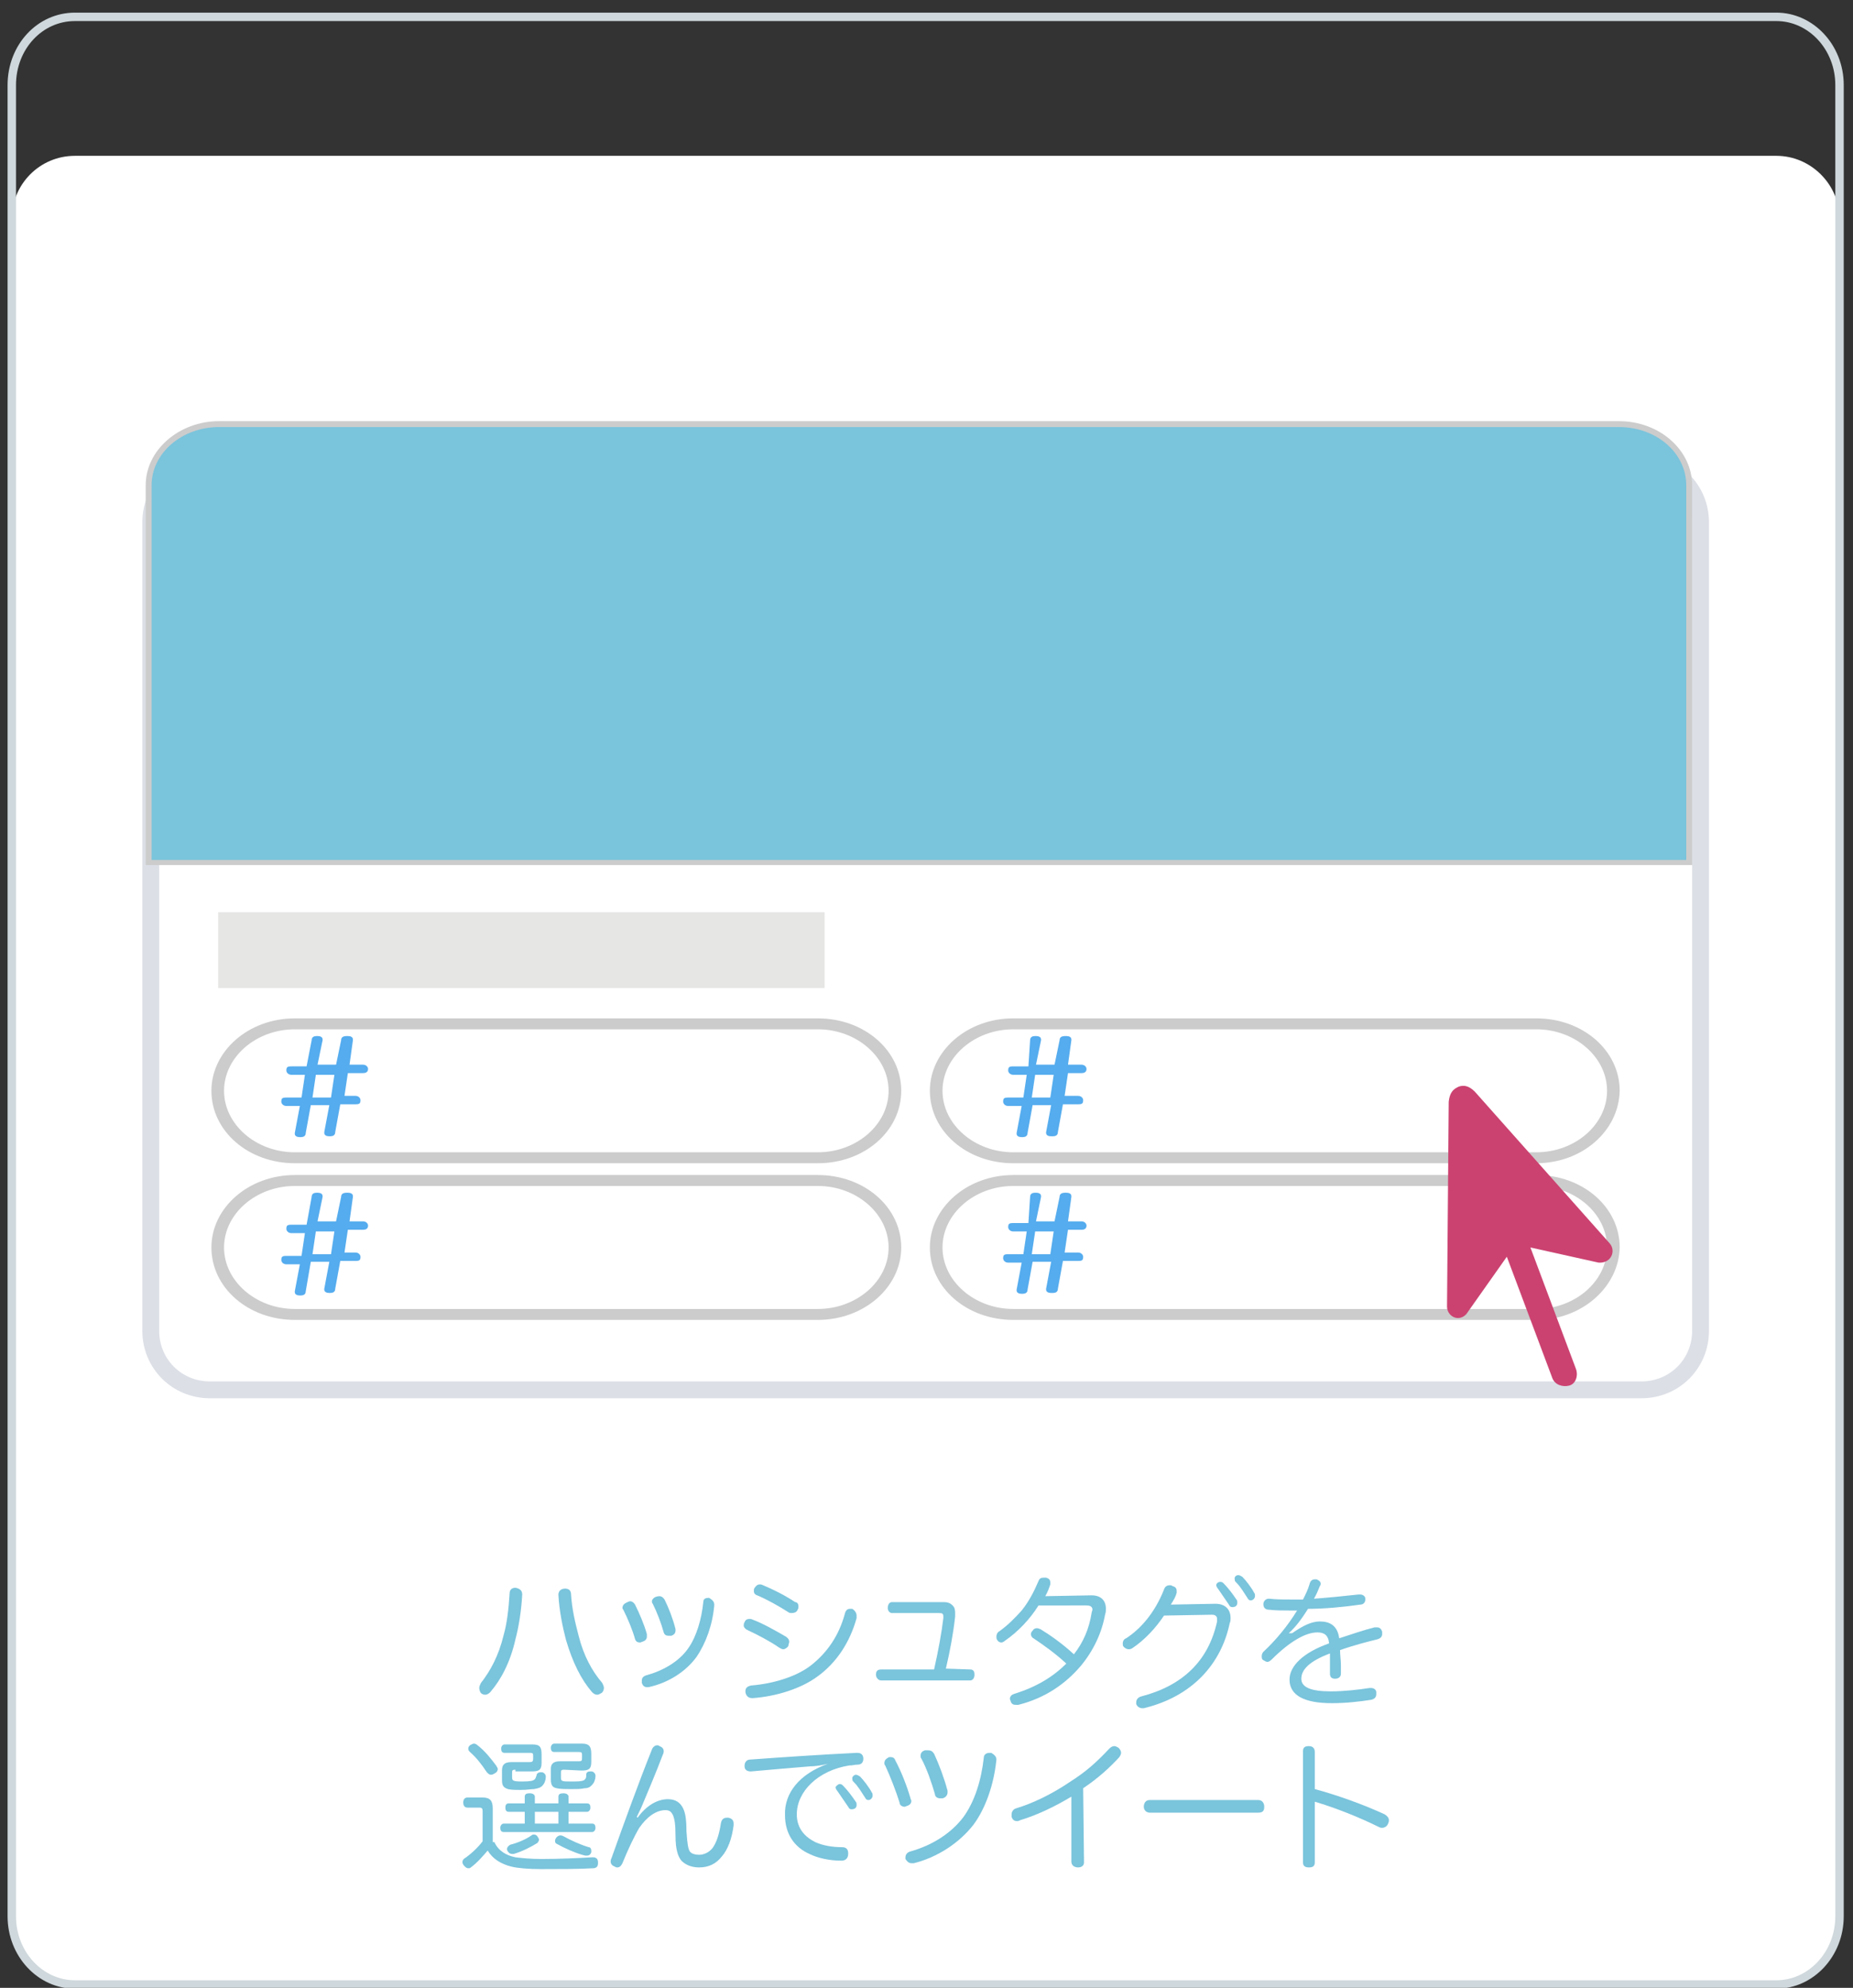 <?xml version="1.0" encoding="utf-8"?>
<!-- Generator: Adobe Illustrator 26.0.1, SVG Export Plug-In . SVG Version: 6.00 Build 0)  -->
<svg version="1.1" id="レイヤー_1" xmlns="http://www.w3.org/2000/svg" xmlns:xlink="http://www.w3.org/1999/xlink" x="0px"
	 y="0px" viewBox="0 0 220 236" style="enable-background:new 0 0 220 236;" xml:space="preserve">
<rect x="0" y="0" width="220" height="236" fill="#333333" stroke="none"/>
<style type="text/css">
	.st0{fill:#FFFFFF;}
	.st1{fill:none;stroke:#CFD8DC;}
	.st2{fill:none;stroke:#DCDFE6;stroke-width:2;}
	.st3{fill:#E6E6E5;}
	.st4{fill:#7AC4DC;}
	.st5{fill:#CCCCCC;}
	.st6{fill:#55ACEE;}
	.st7{fill:#CB4270;}
</style>
<path class="st0" d="M8.9,18.5h202c4.1,0,7.5,3.4,7.5,7.5v202c0,4.1-3.4,7.5-7.5,7.5H8.9c-4.1,0-7.5-3.4-7.5-7.5V26
	C1.4,21.9,4.7,18.5,8.9,18.5z"/>
<path class="st1" d="M8.9,2h202c4.1,0,7.5,3.6,7.5,8.1v217.4c0,4.5-3.4,8.1-7.5,8.1H8.9c-4.1,0-7.5-3.6-7.5-8.1V10.1
	C1.4,5.6,4.7,2,8.9,2z"/>
<path class="st2" d="M24.9,55h170c3.9,0,7,3.1,7,7v96c0,3.9-3.1,7-7,7h-170c-3.9,0-7-3.1-7-7V62C17.9,58.1,21,55,24.9,55z"/>
<path class="st3" d="M97.9,108.3h-72v9h72V108.3z"/>
<path class="st4" d="M192.2,50.3H26c-4.6,0-8.4,3.3-8.4,7.3v44.7h182.9V57.6C200.6,53.6,196.8,50.3,192.2,50.3z"/>
<path class="st5" d="M200.9,102.7H17.3V57.6c0-4.2,4-7.6,8.7-7.6h166.2c4.9,0,8.7,3.5,8.7,7.6V102.7z M18.1,102.1h182.1V57.6
	c0-3.8-3.5-6.9-8-6.9H26c-4.4,0-8,3.1-8,6.9v44.5H18.1z"/>
<path class="st5" d="M97.1,138.1H35c-5.5,0-9.9-3.8-9.9-8.6c0-4.7,4.4-8.6,9.9-8.6h62.1c5.5,0,9.9,3.8,9.9,8.6
	S102.6,138.1,97.1,138.1z M35,122.2c-4.6,0-8.4,3.3-8.4,7.3s3.8,7.3,8.4,7.3h62.1c4.6,0,8.4-3.3,8.4-7.3s-3.8-7.3-8.4-7.3H35z"/>
<path class="st6" d="M37,123.5c0-0.4,0.3-0.5,0.6-0.5c0,0,0,0,0.1,0c0.3,0,0.6,0.1,0.6,0.4v0.1l-0.6,2.9h2.2l0.6-2.9
	c0-0.4,0.3-0.5,0.7-0.5c0,0,0,0,0.1,0c0.3,0,0.6,0.1,0.6,0.4v0.1l-0.4,2.9h1.6c0.4,0,0.6,0.3,0.6,0.5c0,0.4-0.3,0.5-0.6,0.5h-1.8
	l-0.4,2.7h1.3c0.4,0,0.6,0.3,0.6,0.5c0,0.4-0.1,0.5-0.6,0.5h-1.8l-0.6,3.3c0,0.4-0.3,0.5-0.6,0.5h-0.1c-0.3,0-0.6-0.1-0.6-0.4v-0.1
	l0.6-3.2h-2.2l-0.6,3.3c0,0.4-0.3,0.5-0.6,0.5h-0.1c-0.3,0-0.6-0.1-0.6-0.4v-0.1l0.6-3.2H34c-0.4,0-0.6-0.3-0.6-0.5
	c0-0.4,0.1-0.5,0.6-0.5h1.8l0.4-2.7h-1.6c-0.4,0-0.6-0.3-0.6-0.5c0-0.4,0.1-0.5,0.6-0.5h1.8L37,123.5z M39.3,130.3l0.4-2.7h-2.2
	l-0.4,2.7H39.3z"/>
<path class="st5" d="M182.4,138.1h-62.1c-5.5,0-9.9-3.8-9.9-8.6c0-4.7,4.4-8.6,9.9-8.6h62.1c5.5,0,9.9,3.8,9.9,8.6
	C192.2,134.3,187.8,138.1,182.4,138.1z M120.3,122.2c-4.6,0-8.4,3.3-8.4,7.3s3.8,7.3,8.4,7.3h62.1c4.6,0,8.4-3.3,8.4-7.3
	s-3.8-7.3-8.4-7.3H120.3z"/>
<path class="st6" d="M122.3,123.5c0-0.4,0.3-0.5,0.6-0.5c0,0,0,0,0.1,0c0.3,0,0.6,0.1,0.6,0.4v0.1l-0.6,2.9h2.2l0.6-2.9
	c0-0.4,0.3-0.5,0.7-0.5c0,0,0,0,0.1,0c0.3,0,0.6,0.1,0.6,0.4v0.1l-0.4,2.9h1.6c0.4,0,0.6,0.3,0.6,0.5c0,0.4-0.3,0.5-0.6,0.5h-1.6
	l-0.4,2.7h1.6c0.4,0,0.6,0.3,0.6,0.5c0,0.4-0.1,0.5-0.6,0.5h-1.8l-0.6,3.3c0,0.4-0.3,0.5-0.6,0.5h-0.2c-0.3,0-0.6-0.1-0.6-0.4v-0.1
	l0.6-3.2h-2.2l-0.6,3.3c0,0.4-0.3,0.5-0.6,0.5h-0.1c-0.3,0-0.6-0.1-0.6-0.4v-0.1l0.6-3.2h-1.6c-0.4,0-0.6-0.3-0.6-0.5
	c0-0.4,0.1-0.5,0.6-0.5h1.8l0.4-2.7h-1.6c-0.4,0-0.6-0.3-0.6-0.5c0-0.4,0.1-0.5,0.6-0.5h1.8L122.3,123.5z M124.7,130.3l0.4-2.7h-2.2
	l-0.4,2.7H124.7z"/>
<path class="st5" d="M97.1,156.7H35c-5.5,0-9.9-3.8-9.9-8.6c0-4.7,4.4-8.6,9.9-8.6h62.1c5.5,0,9.9,3.8,9.9,8.6
	C107,152.8,102.6,156.7,97.1,156.7z M35,140.8c-4.6,0-8.4,3.3-8.4,7.3s3.8,7.3,8.4,7.3h62.1c4.6,0,8.4-3.3,8.4-7.3s-3.8-7.3-8.4-7.3
	H35z"/>
<path class="st6" d="M37,142.1c0-0.4,0.3-0.5,0.6-0.5c0,0,0,0,0.1,0c0.3,0,0.6,0.1,0.6,0.4v0.1l-0.6,2.9h2.2l0.6-2.9
	c0-0.4,0.3-0.5,0.7-0.5c0,0,0,0,0.1,0c0.3,0,0.6,0.1,0.6,0.4v0.1l-0.4,2.9h1.6c0.4,0,0.6,0.3,0.6,0.5c0,0.4-0.3,0.5-0.6,0.5h-1.8
	l-0.4,2.7h1.3c0.4,0,0.6,0.3,0.6,0.5c0,0.4-0.1,0.5-0.6,0.5h-1.8l-0.6,3.3c0,0.4-0.3,0.5-0.6,0.5h-0.1c-0.3,0-0.6-0.1-0.6-0.4V153
	l0.6-3.2h-2.2l-0.6,3.5c0,0.4-0.3,0.5-0.6,0.5h-0.1c-0.3,0-0.6-0.1-0.6-0.4v-0.1l0.6-3.2H34c-0.4,0-0.6-0.3-0.6-0.5
	c0-0.4,0.1-0.5,0.6-0.5h1.8l0.4-2.7h-1.6c-0.4,0-0.6-0.3-0.6-0.5c0-0.4,0.1-0.5,0.6-0.5h1.8L37,142.1z M39.3,148.9l0.4-2.7h-2.2
	l-0.4,2.7H39.3z"/>
<path class="st5" d="M182.4,156.7h-62.1c-5.5,0-9.9-3.8-9.9-8.6c0-4.7,4.4-8.6,9.9-8.6h62.1c5.5,0,9.9,3.8,9.9,8.6
	C192.2,152.8,187.8,156.7,182.4,156.7z M120.3,140.8c-4.6,0-8.4,3.3-8.4,7.3s3.8,7.3,8.4,7.3h62.1c4.6,0,8.4-3.3,8.4-7.3
	s-3.8-7.3-8.4-7.3H120.3z"/>
<path class="st6" d="M122.3,142.1c0-0.4,0.3-0.5,0.6-0.5c0,0,0,0,0.1,0c0.3,0,0.6,0.1,0.6,0.4v0.1L123,145h2.2l0.6-2.9
	c0-0.4,0.3-0.5,0.7-0.5c0,0,0,0,0.1,0c0.3,0,0.6,0.1,0.6,0.4v0.1l-0.4,2.9h1.6c0.4,0,0.6,0.3,0.6,0.5c0,0.4-0.3,0.5-0.6,0.5h-1.6
	l-0.4,2.7h1.6c0.4,0,0.6,0.3,0.6,0.5c0,0.4-0.1,0.5-0.6,0.5h-1.8l-0.6,3.3c0,0.4-0.3,0.5-0.6,0.5h-0.2c-0.3,0-0.6-0.1-0.6-0.4V153
	l0.6-3.2h-2.2l-0.6,3.3c0,0.4-0.3,0.5-0.6,0.5h-0.1c-0.3,0-0.6-0.1-0.6-0.4v-0.1l0.6-3.2h-1.6c-0.4,0-0.6-0.3-0.6-0.5
	c0-0.4,0.1-0.5,0.6-0.5h1.8l0.4-2.7h-1.6c-0.4,0-0.6-0.3-0.6-0.5c0-0.4,0.1-0.5,0.6-0.5h1.8L122.3,142.1z M124.7,148.9l0.4-2.7h-2.2
	l-0.4,2.7H124.7z"/>
<path class="st7" d="M191.1,147.6l-16-18c-0.7-0.7-1.3-0.8-1.9-0.6l-0.2,0.1c-0.6,0.3-0.9,0.8-1,1.7l-0.2,24.3
	c0,1.2,1.4,1.9,2.3,0.9l4.8-6.8l5.4,14.4c0.3,0.8,1.2,1.1,2,0.9s1.1-1.2,0.8-2l-5.4-14.4l8.1,1.8C191.3,150,191.9,148.5,191.1,147.6
	z"/>
<path class="st4" d="M62,189.3C62,189.3,62,189.4,62,189.3c-0.1,1.9-0.4,3.8-0.8,5.3c-0.6,2.7-1.7,4.8-3,6.3
	c-0.2,0.2-0.4,0.3-0.6,0.3s-0.4-0.1-0.5-0.2c-0.1-0.1-0.2-0.4-0.2-0.6c0-0.2,0.1-0.4,0.2-0.6c1.1-1.4,2.1-3.2,2.7-5.7
	c0.4-1.4,0.6-3.2,0.7-4.9c0-0.5,0.3-0.7,0.7-0.7C61.8,188.6,62,188.9,62,189.3z M67.1,188.6c0.5,0,0.7,0.3,0.7,0.7
	c0.1,1.7,0.5,3.4,0.9,4.9c0.6,2.4,1.6,4.2,2.8,5.6c0.1,0.2,0.2,0.4,0.2,0.6c0,0.2-0.1,0.5-0.3,0.6s-0.3,0.2-0.5,0.2
	s-0.4-0.1-0.6-0.3c-1.3-1.5-2.3-3.5-3.1-6.2c-0.4-1.5-0.8-3.5-0.9-5.3v-0.1C66.3,188.9,66.6,188.6,67.1,188.6
	C67,188.6,67.1,188.6,67.1,188.6z"/>
<path class="st4" d="M74.8,190.1c0.2,0,0.4,0.1,0.6,0.4c0.5,1,1.1,2.4,1.4,3.5c0,0.1,0,0.2,0,0.3c0,0.3-0.2,0.5-0.5,0.6
	c-0.1,0-0.2,0.1-0.3,0.1c-0.3,0-0.5-0.1-0.6-0.4c-0.3-1.1-0.9-2.5-1.4-3.5c-0.1-0.1-0.1-0.2-0.1-0.2c0-0.3,0.2-0.5,0.4-0.6
	C74.5,190.2,74.7,190.1,74.8,190.1z M84.8,190.5v0.1c-0.2,2.3-1,4.5-2.1,6.1c-1.3,1.8-3.4,3.1-5.7,3.6c-0.1,0-0.1,0-0.2,0
	c-0.3,0-0.5-0.2-0.6-0.5c0-0.1,0-0.2,0-0.3c0-0.3,0.2-0.5,0.5-0.6c1.9-0.5,3.9-1.6,5-3.2c1-1.4,1.6-3.5,1.8-5.5
	c0-0.4,0.3-0.5,0.6-0.5h0.1C84.5,189.9,84.8,190.1,84.8,190.5z M78.3,189.5c0.2,0,0.4,0.1,0.6,0.4c0.5,1,1,2.3,1.3,3.5
	c0,0.1,0,0.1,0,0.2c0,0.3-0.2,0.5-0.5,0.6c-0.1,0-0.2,0-0.3,0c-0.3,0-0.5-0.1-0.6-0.4c-0.3-1.1-0.8-2.4-1.3-3.4
	c-0.1-0.1-0.1-0.2-0.1-0.3c0-0.2,0.2-0.4,0.4-0.5C78.1,189.5,78.2,189.5,78.3,189.5z"/>
<path class="st4" d="M93.3,194.3c0.3,0.2,0.4,0.4,0.4,0.6c0,0.2-0.1,0.3-0.1,0.5c-0.1,0.2-0.4,0.4-0.6,0.4c-0.2,0-0.3-0.1-0.5-0.2
	c-1-0.7-2.5-1.5-3.8-2.1c-0.2-0.1-0.4-0.3-0.4-0.5c0-0.1,0-0.3,0.1-0.4c0.1-0.3,0.3-0.4,0.6-0.4c0.1,0,0.2,0,0.4,0.1
	C90.5,192.7,92.1,193.6,93.3,194.3z M101.7,191.8c0,0.1,0,0.2,0,0.3c-0.8,2.9-2.4,5.3-4.6,6.9c-2,1.5-5,2.4-7.7,2.6h-0.1
	c-0.4,0-0.7-0.2-0.8-0.7c0-0.1,0-0.1,0-0.1c0-0.4,0.2-0.6,0.7-0.7c2.5-0.2,5.3-1,7.1-2.4c1.9-1.5,3.3-3.5,4-6.1
	c0.1-0.4,0.3-0.6,0.6-0.6c0.1,0,0.2,0,0.3,0C101.5,191.2,101.7,191.5,101.7,191.8z M94.8,190.7c0,0.1,0,0.3-0.1,0.4
	c-0.1,0.3-0.4,0.4-0.7,0.4c-0.1,0-0.3,0-0.4-0.1c-1.1-0.7-2.5-1.5-3.7-2c-0.3-0.1-0.4-0.3-0.4-0.5c0-0.1,0-0.3,0.1-0.4
	c0.2-0.3,0.4-0.4,0.6-0.4c0.1,0,0.2,0,0.4,0.1c1.2,0.5,2.6,1.2,3.8,2C94.7,190.2,94.8,190.5,94.8,190.7z"/>
<path class="st4" d="M115.2,198.2c0.4,0,0.5,0.3,0.5,0.6c0,0.4-0.2,0.7-0.5,0.7h-10.6c-0.3,0-0.6-0.3-0.6-0.7c0-0.4,0.2-0.6,0.6-0.6
	h6.3c0.5-2.2,0.9-4.4,1.1-6.1c0-0.1,0-0.1,0-0.2c0-0.3-0.1-0.4-0.5-0.4h-5.6c-0.3,0-0.5-0.3-0.5-0.6c0-0.4,0.2-0.7,0.5-0.7h6.1
	c0.5,0,0.8,0.1,1.1,0.4c0.3,0.3,0.3,0.6,0.3,1c0,0.1,0,0.2,0,0.3c-0.2,1.9-0.6,4.1-1.1,6.2L115.2,198.2L115.2,198.2z"/>
<path class="st4" d="M123.3,190.6c-1,1.6-2.4,3.1-4,4.2c-0.1,0.1-0.3,0.2-0.4,0.2c-0.2,0-0.4-0.1-0.5-0.3c-0.1-0.1-0.1-0.3-0.1-0.4
	c0-0.2,0.1-0.5,0.3-0.6c1-0.7,1.9-1.6,2.7-2.5c0.8-1,1.4-2.1,2-3.5c0.1-0.3,0.3-0.4,0.6-0.4c0.1,0,0.2,0,0.3,0
	c0.3,0.1,0.5,0.2,0.5,0.6c0,0.1,0,0.1,0,0.2c-0.1,0.3-0.3,0.9-0.6,1.4l5.5-0.1c1.1,0,1.7,0.6,1.7,1.6c0,0.2,0,0.4-0.1,0.7
	c-0.4,2.2-1.4,4.3-2.9,6.1c-1.8,2.1-4.2,3.8-7.4,4.6c-0.1,0-0.2,0-0.3,0c-0.3,0-0.5-0.1-0.6-0.4c0-0.1-0.1-0.2-0.1-0.3
	c0-0.3,0.2-0.5,0.5-0.6c2.6-0.8,4.6-2,6.2-3.6c-1.3-1.2-2.7-2.2-3.9-3c-0.2-0.1-0.3-0.3-0.3-0.5s0.1-0.3,0.2-0.4
	c0.1-0.2,0.3-0.3,0.5-0.3c0.2,0,0.3,0.1,0.4,0.1c1,0.6,2.6,1.7,4,3c1.1-1.4,1.8-3,2.1-4.9c0-0.1,0.1-0.3,0.1-0.4
	c0-0.3-0.2-0.5-0.7-0.5H123.3z"/>
<path class="st4" d="M138.2,191.8c-1,1.5-2.3,2.9-3.8,3.9c-0.2,0.1-0.3,0.1-0.4,0.1c-0.2,0-0.4-0.1-0.6-0.3
	c-0.1-0.1-0.1-0.3-0.1-0.4c0-0.2,0.1-0.5,0.4-0.6c1.7-1.1,3.4-3,4.5-5.8c0.1-0.3,0.3-0.5,0.7-0.5c0.1,0,0.2,0,0.3,0.1
	c0.4,0.1,0.5,0.3,0.5,0.6c0,0.1,0,0.1,0,0.2c-0.1,0.4-0.3,0.8-0.7,1.4l5.3-0.1c1.1,0,1.8,0.6,1.8,1.7c0,0.2,0,0.4-0.1,0.6
	c-1,4.8-4.4,8.7-10.2,10.1c-0.1,0-0.1,0-0.2,0c-0.3,0-0.6-0.2-0.7-0.5c0-0.1,0-0.2,0-0.2c0-0.3,0.2-0.6,0.6-0.7c5-1.3,8-4.3,9-8.9
	c0-0.1,0-0.2,0-0.3c0-0.3-0.2-0.5-0.6-0.5L138.2,191.8z M144.9,187.8c0.2,0,0.3,0.1,0.4,0.2c0.5,0.5,1.1,1.3,1.5,1.9
	c0.1,0.1,0.1,0.2,0.1,0.4c0,0.3-0.2,0.5-0.6,0.5c-0.2,0-0.3-0.1-0.4-0.3c-0.4-0.6-0.9-1.3-1.3-1.9c-0.1-0.1-0.2-0.3-0.2-0.4
	C144.4,188,144.6,187.8,144.9,187.8z M147,187c0.2,0,0.3,0.1,0.5,0.2c0.4,0.4,1.1,1.3,1.4,1.9c0.1,0.1,0.1,0.2,0.1,0.4
	s-0.2,0.5-0.5,0.5c-0.2,0-0.3-0.1-0.4-0.3c-0.4-0.6-0.8-1.3-1.3-1.8c-0.2-0.2-0.2-0.2-0.2-0.4C146.5,187.2,146.8,187,147,187z"/>
<path class="st4" d="M153.4,193.9c1.3-0.9,2.3-1.4,3.3-1.4c1.2,0,2.1,0.5,2.3,2c1.5-0.5,3-1,4.2-1.3c0.1,0,0.2,0,0.3,0
	c0.3,0,0.5,0.2,0.6,0.5c0,0.1,0,0.2,0,0.3c0,0.3-0.2,0.5-0.5,0.6c-1.2,0.3-2.8,0.7-4.5,1.3c0,0.6,0.1,1.2,0.1,1.8c0,0.3,0,0.6,0,1
	c0,0.4-0.3,0.6-0.7,0.6c-0.4,0-0.6-0.2-0.6-0.6c0-0.5,0-1,0-1.6c0-0.3,0-0.6,0-0.8c-2.4,0.9-3.4,1.9-3.4,3c0,1,1.1,1.5,3.5,1.5
	c1.6,0,3.3-0.2,4.6-0.4c0.1,0,0.2,0,0.2,0c0.3,0,0.6,0.2,0.6,0.5c0,0.1,0,0.1,0,0.2c0,0.4-0.2,0.6-0.6,0.7c-1.3,0.2-2.9,0.4-4.7,0.4
	c-3.2,0-5-0.9-5-2.8c0-1.6,1.6-3.2,4.7-4.3c-0.1-1-0.6-1.3-1.4-1.3c-1.4,0-3.3,1.1-5.4,3.2c-0.2,0.2-0.4,0.3-0.5,0.3
	c-0.2,0-0.3-0.1-0.5-0.2c-0.2-0.1-0.2-0.3-0.2-0.5c0-0.2,0.1-0.4,0.2-0.5c1.5-1.4,2.9-3.1,4-4.9c-0.2,0-0.5,0-0.8,0
	c-0.9,0-1.8,0-2.6-0.1c-0.4,0-0.6-0.3-0.6-0.6v-0.1c0-0.3,0.3-0.6,0.6-0.6c0,0,0,0,0.1,0c0.8,0.1,1.9,0.1,3,0.1c0.3,0,0.6,0,1,0
	c0.3-0.6,0.6-1.2,0.8-1.9c0.1-0.4,0.4-0.5,0.6-0.5c0.1,0,0.2,0,0.2,0c0.3,0.1,0.5,0.3,0.5,0.5c0,0.1,0,0.2-0.1,0.3
	c-0.2,0.5-0.4,1-0.7,1.5c1.4-0.1,3.5-0.3,5.3-0.5c0.1,0,0.1,0,0.2,0c0.3,0,0.6,0.2,0.6,0.5v0.1c0,0.3-0.2,0.6-0.6,0.6
	c-2.1,0.3-4.3,0.5-6.2,0.5c-0.7,1.1-1.4,2.1-2.3,2.9H153.4z"/>
<path class="st4" d="M58.7,218.7c0.5,1.1,1.5,1.6,2.5,1.8c0.8,0.1,1.8,0.2,3.1,0.2c2.1,0,4.3-0.1,6-0.2h0.1c0.4,0,0.6,0.2,0.6,0.6
	v0.1c0,0.4-0.2,0.6-0.6,0.6c-1.7,0.1-4.1,0.1-6.2,0.1c-1.4,0-2.7-0.1-3.5-0.3c-1.2-0.3-2.2-0.9-2.8-1.9c-0.6,0.7-1.3,1.5-2,2
	c-0.1,0.1-0.2,0.1-0.3,0.1c-0.2,0-0.3-0.1-0.5-0.3c-0.1-0.1-0.2-0.3-0.2-0.4c0-0.2,0.1-0.4,0.3-0.5c0.6-0.4,1.5-1.2,2.1-2V215
	c0-0.3-0.1-0.4-0.4-0.4h-1.4c-0.3,0-0.5-0.2-0.5-0.6s0.2-0.6,0.5-0.6h1.8c0.9,0,1.2,0.4,1.2,1.3v4H58.7z M58.9,209.6
	c0.1,0.2,0.2,0.3,0.2,0.4c0,0.2-0.1,0.4-0.3,0.5c-0.2,0.1-0.3,0.2-0.5,0.2c-0.2,0-0.3-0.1-0.5-0.3c-0.6-0.9-1.2-1.7-2-2.4
	c-0.1-0.1-0.2-0.2-0.2-0.4c0-0.2,0.1-0.3,0.2-0.4c0.2-0.1,0.3-0.2,0.5-0.2c0.1,0,0.3,0.1,0.4,0.2C57.6,207.9,58.3,208.8,58.9,209.6z
	 M66.3,214.1v-0.8c0-0.3,0.2-0.4,0.6-0.4s0.6,0.2,0.6,0.4v0.8h2.2c0.3,0,0.4,0.2,0.4,0.5c0,0.3-0.2,0.5-0.4,0.5h-2.2v1.4h2.8
	c0.3,0,0.4,0.2,0.4,0.5s-0.2,0.5-0.4,0.5H59.8c-0.3,0-0.4-0.2-0.4-0.5s0.2-0.5,0.4-0.5h2.5v-1.4h-1.9c-0.3,0-0.4-0.2-0.4-0.5
	c0-0.3,0.1-0.5,0.4-0.5h1.9v-0.8c0-0.3,0.2-0.4,0.6-0.4s0.6,0.2,0.6,0.4v0.8H66.3z M61.2,210.1c-0.4,0-0.4,0.1-0.4,0.4v0.5
	c0,0.4,0.1,0.5,1.2,0.5c1,0,1.3-0.1,1.4-0.2c0.2-0.1,0.2-0.3,0.3-0.5c0-0.3,0.3-0.4,0.5-0.4h0.1c0.3,0,0.5,0.3,0.5,0.5
	c0,0.5-0.2,0.9-0.4,1.1s-0.4,0.3-1,0.4c-0.4,0-0.8,0.1-1.5,0.1s-1.2,0-1.6-0.1c-0.6-0.2-0.7-0.5-0.7-1.1v-1.1c0-0.7,0.3-1,1.1-1h2.2
	c0.3,0,0.4-0.1,0.4-0.4v-0.3c0-0.3,0-0.4-0.4-0.4h-3c-0.3,0-0.4-0.2-0.4-0.5c0-0.3,0.2-0.5,0.4-0.5h3.3c0.9,0,1.1,0.3,1.1,1.2v1
	c0,0.9-0.4,1-1.2,1h-1.9V210.1z M64,218.4c0,0.1-0.1,0.3-0.2,0.4c-0.8,0.5-1.8,1-2.8,1.3c-0.1,0-0.2,0-0.2,0c-0.2,0-0.4-0.1-0.5-0.3
	c-0.1-0.1-0.1-0.2-0.1-0.3c0-0.2,0.2-0.4,0.4-0.5c0.8-0.2,1.8-0.6,2.5-1.1c0.1-0.1,0.2-0.1,0.3-0.1c0.2,0,0.3,0.1,0.4,0.2
	C63.9,218.2,64,218.3,64,218.4z M66.3,216.5v-1.4h-2.8v1.4H66.3z M67,210.1c-0.4,0-0.4,0.1-0.4,0.4v0.5c0,0.5,0.1,0.5,1.3,0.5
	c0.1,0,0.2,0,0.3,0c0.8,0,1.1-0.1,1.2-0.2c0.2-0.2,0.2-0.3,0.2-0.6s0.2-0.4,0.5-0.4h0.1c0.3,0,0.5,0.3,0.5,0.5
	c0,0.5-0.2,0.9-0.4,1.1c-0.2,0.2-0.4,0.4-0.9,0.4c-0.4,0.1-0.9,0.1-1.6,0.1c-0.7,0-1.3,0-1.7-0.1c-0.6-0.1-0.7-0.5-0.7-1.1V210
	c0-0.6,0.3-0.9,1.1-0.9h2.2c0.4,0,0.4-0.1,0.4-0.4v-0.3c0-0.3,0-0.4-0.4-0.4h-2.9c-0.3,0-0.4-0.2-0.4-0.5s0.2-0.5,0.4-0.5h3.3
	c0.8,0,1.1,0.3,1.1,1.2v1c0,0.9-0.4,1-1.2,1L67,210.1L67,210.1z M69.1,220.2c-1-0.3-2.1-0.8-3-1.3c-0.2-0.1-0.2-0.2-0.2-0.4
	c0-0.1,0.1-0.3,0.2-0.4c0.1-0.1,0.3-0.2,0.4-0.2s0.2,0,0.4,0.1c0.9,0.5,2,1,3,1.3c0.2,0,0.3,0.2,0.3,0.4c0,0.1,0,0.1,0,0.2
	c-0.1,0.3-0.3,0.4-0.5,0.4c-0.1,0-0.1,0-0.2,0L69.1,220.2z"/>
<path class="st4" d="M75.7,215.8c1-1.4,2.3-2.2,3.6-2.2c0.9,0,1.4,0.4,1.7,0.9c0.3,0.5,0.5,1.2,0.5,2.9c0.1,1.5,0.2,2.1,0.4,2.4
	s0.7,0.4,1.1,0.4c0.6,0,1.2-0.3,1.6-0.8c0.5-0.7,0.8-1.7,1-3c0.1-0.4,0.3-0.6,0.7-0.6c0.1,0,0.1,0,0.2,0c0.4,0.1,0.6,0.3,0.6,0.7
	c0,0.1,0,0.1,0,0.2c-0.2,1.6-0.7,2.9-1.4,3.7c-0.7,0.9-1.6,1.3-2.7,1.3c-0.9,0-1.6-0.3-2.1-0.8c-0.4-0.5-0.7-1.3-0.7-3
	c0-1.3-0.1-1.9-0.3-2.4c-0.2-0.4-0.4-0.6-0.9-0.6c-1.1,0-2.2,0.8-3.1,2.1c-0.6,1-1.4,2.7-2,4.2c-0.2,0.4-0.4,0.5-0.6,0.5
	c-0.1,0-0.2,0-0.3-0.1c-0.3-0.1-0.5-0.3-0.5-0.6c0-0.1,0-0.2,0.1-0.4c1.5-4.2,3.2-8.9,4.8-12.9c0.1-0.3,0.4-0.5,0.6-0.5
	c0.1,0,0.2,0,0.3,0.1c0.3,0.1,0.5,0.3,0.5,0.6c0,0.1,0,0.2-0.1,0.4c-0.8,2.1-1.6,4-2.4,5.9c-0.2,0.5-0.5,1.1-0.7,1.5L75.7,215.8z"/>
<path class="st4" d="M98.3,209.4c-0.8,0.2-1.6,0.3-2.1,0.3c-2.4,0.2-4.8,0.4-7,0.6h-0.1c-0.4,0-0.7-0.2-0.7-0.6v-0.1
	c0-0.4,0.3-0.7,0.6-0.7c4.1-0.3,8.6-0.6,12.7-0.8h0.1c0.5,0,0.7,0.3,0.7,0.7c0,0.4-0.2,0.7-0.7,0.7c-0.3,0-0.6,0.1-1,0.1
	c-3.7,0.6-6.2,3.1-6.2,5.8c0,1.7,1,2.7,2.2,3.3c0.9,0.4,2,0.6,3.2,0.6c0.5,0,0.7,0.3,0.7,0.7v0.1c0,0.5-0.3,0.8-0.8,0.8
	c-1.4,0-2.8-0.3-3.8-0.8c-1.8-0.8-2.9-2.4-2.9-4.6C93.1,212.9,94.9,210.6,98.3,209.4z M99.7,211.8c0.2,0,0.3,0.1,0.4,0.2
	c0.5,0.5,1.1,1.3,1.5,1.9c0.1,0.1,0.1,0.2,0.1,0.4c0,0.3-0.2,0.5-0.6,0.5c-0.2,0-0.3-0.1-0.4-0.3c-0.4-0.6-0.9-1.3-1.3-1.9
	c-0.1-0.1-0.2-0.3-0.2-0.4C99.2,212.1,99.5,211.8,99.7,211.8z M101.6,210.7c0.2,0,0.3,0.1,0.5,0.2c0.4,0.4,1.1,1.3,1.4,1.9
	c0.1,0.1,0.1,0.2,0.1,0.4s-0.2,0.5-0.5,0.5c-0.2,0-0.3-0.1-0.4-0.3c-0.4-0.6-0.8-1.3-1.3-1.8c-0.2-0.2-0.2-0.2-0.2-0.4
	C101.1,211,101.4,210.7,101.6,210.7z"/>
<path class="st4" d="M105.7,208.6c0.3,0,0.5,0.1,0.6,0.4c0.7,1.3,1.4,3.1,1.8,4.5c0,0.1,0.1,0.2,0.1,0.3c0,0.3-0.2,0.5-0.5,0.6
	c-0.1,0-0.2,0.1-0.3,0.1c-0.3,0-0.6-0.2-0.6-0.5c-0.4-1.3-1.1-3.1-1.7-4.4c-0.1-0.1-0.1-0.2-0.1-0.3c0-0.3,0.2-0.5,0.4-0.6
	C105.5,208.6,105.6,208.6,105.7,208.6z M118.3,208.9c-0.3,3-1.3,5.8-2.7,7.7c-1.7,2.2-4.3,3.9-7.1,4.6c-0.1,0-0.2,0-0.3,0
	c-0.3,0-0.5-0.2-0.7-0.5c0-0.1,0-0.2,0-0.2c0-0.3,0.2-0.6,0.6-0.7c2.5-0.7,4.8-2.1,6.3-4.1c1.3-1.8,2.1-4.3,2.4-7
	c0-0.4,0.3-0.6,0.7-0.6c0.1,0,0.1,0,0.2,0C118,208.3,118.3,208.5,118.3,208.9z M110.2,207.8c0.3,0,0.5,0.1,0.7,0.4
	c0.6,1.3,1.2,2.9,1.6,4.4c0,0.1,0,0.1,0,0.2c0,0.3-0.2,0.6-0.6,0.7c-0.1,0-0.2,0-0.3,0c-0.3,0-0.6-0.2-0.6-0.5
	c-0.4-1.4-1-3.1-1.6-4.2c-0.1-0.1-0.1-0.2-0.1-0.4c0-0.3,0.2-0.5,0.5-0.6C110,207.8,110.1,207.8,110.2,207.8z"/>
<path class="st4" d="M128.7,221.1c0,0.4-0.3,0.6-0.7,0.6s-0.8-0.2-0.8-0.7v-7.7c-2,1.2-4.1,2.2-6.1,2.8c-0.1,0.1-0.3,0.1-0.4,0.1
	c-0.3,0-0.5-0.2-0.6-0.5c0-0.1,0-0.2,0-0.3c0-0.3,0.2-0.6,0.5-0.7c2-0.6,4.3-1.7,6.5-3.2c1.9-1.2,3.2-2.4,4.6-3.9
	c0.2-0.2,0.4-0.3,0.6-0.3c0.2,0,0.3,0.1,0.5,0.2c0.2,0.2,0.3,0.4,0.3,0.6c0,0.2-0.1,0.3-0.2,0.5c-1.1,1.2-2.5,2.5-4.3,3.7
	L128.7,221.1z"/>
<path class="st4" d="M136.5,215.2c-0.4,0-0.7-0.3-0.7-0.7s0.2-0.8,0.7-0.8h12.9c0.4,0,0.7,0.3,0.7,0.8s-0.2,0.7-0.7,0.7H136.5z"/>
<path class="st4" d="M156.1,221.1c0,0.5-0.3,0.6-0.7,0.6c-0.5,0-0.7-0.2-0.7-0.6v-13.2c0-0.5,0.3-0.6,0.7-0.6s0.7,0.2,0.7,0.7v4.4
	c2.6,0.7,5.7,1.8,8.3,3c0.3,0.2,0.5,0.4,0.5,0.7c0,0.1,0,0.2-0.1,0.4c-0.1,0.3-0.4,0.5-0.7,0.5c-0.1,0-0.2,0-0.4-0.1
	c-2.2-1.1-5.2-2.3-7.6-3V221.1z"/>
</svg>
